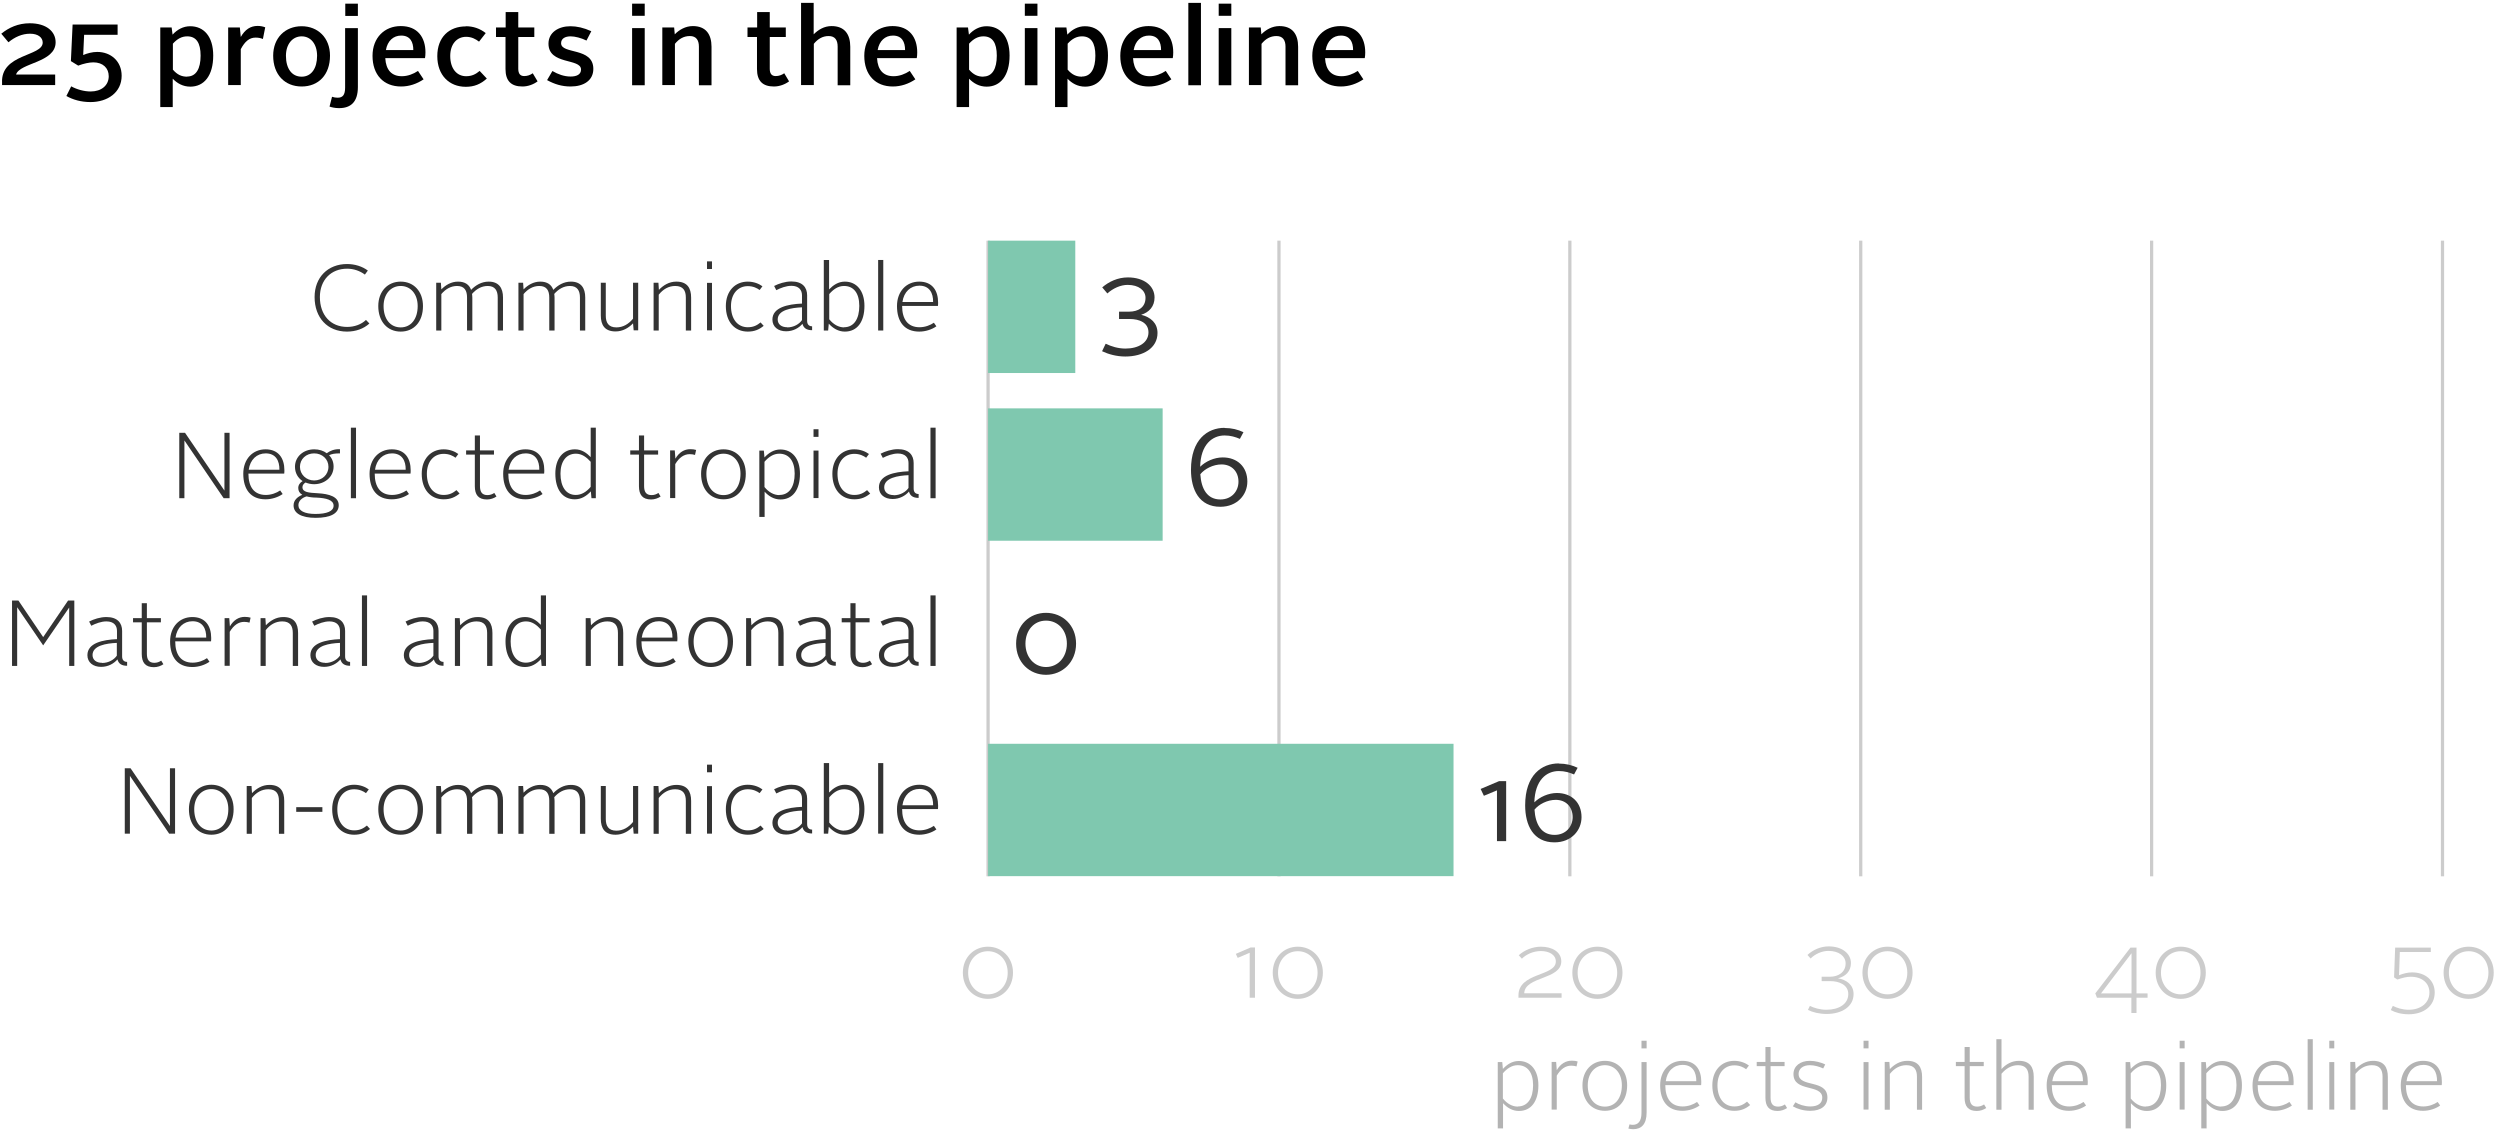 <?xml version="1.0" encoding="UTF-8"?><svg xmlns="http://www.w3.org/2000/svg" xmlns:xlink="http://www.w3.org/1999/xlink" width="331px" height="150px" viewBox="0 0 331 150" version="1.1"><title>ATMI24_RC_project_disease-MRK</title><defs><rect id="path-1" x="0" y="0" width="11.546" height="17.525"/><rect id="path-3" x="0" y="0" width="23.112" height="17.525"/><rect id="path-5" x="0" y="0" width="61.625" height="17.525"/></defs><g id="Page-1" stroke="none" stroke-width="1" fill="none" fill-rule="evenodd"><g id="ATMI24_RC_project_disease-MRK" transform="translate(0.17, 0.36)"><g id="Group" transform="translate(1.423, 31.503)"><line x1="129.229" y1="0" x2="129.229" y2="84.16" id="Path" stroke="#CCCCCC" stroke-width="0.43"/><g transform="translate(166.711, 0)" id="Path" stroke="#CCCCCC" stroke-width="0.43"><line x1="1.031" y1="0" x2="1.031" y2="84.16"/><line x1="39.544" y1="0" x2="39.544" y2="84.16"/><line x1="78.057" y1="0" x2="78.057" y2="84.16"/><line x1="116.57" y1="0" x2="116.57" y2="84.16"/><line x1="155.083" y1="0" x2="155.083" y2="84.16"/></g><g transform="translate(129.229, 0)"><g transform="translate(0, 0)"><polygon id="Path" fill="#7FC8AF" fill-rule="nonzero" points="0 0 11.546 0 11.546 17.525 0 17.525"/><g id="Clipped"><mask id="mask-2" fill="white"></mask><g id="Rectangle"/><polygon id="Path" mask="url(#mask-2)" points="0 0 11.546 0 11.546 17.525 0 17.525"/></g></g><g transform="translate(0, 22.205)"><polygon id="Path" fill="#7FC8AF" fill-rule="nonzero" points="2.92989008e-14 0 23.112 0 23.112 17.525 0 17.525 0 0"/><g id="Clipped" transform="translate(0, 0)"><mask id="mask-4" fill="white"></mask><g id="Rectangle"/><polygon id="Path" mask="url(#mask-4)" points="3.24885127e-30 0 23.112 0 23.112 17.525 -2.92989008e-14 17.525 -2.92989008e-14 0"/></g></g><g transform="translate(0, 66.614)"><polygon id="Path" fill="#7FC8AF" fill-rule="nonzero" points="0 0 61.625 0 61.625 17.525 0 17.525"/><g id="Clipped"><mask id="mask-6" fill="white"></mask><g id="Rectangle"/><polygon id="Path" mask="url(#mask-6)" points="0 0 61.625 0 61.625 17.525 0 17.525"/></g></g></g><g transform="translate(125.889, 84.593)"><line x1="3.34" y1="1.031" x2="195.926" y2="1.031" id="Path" stroke-opacity="0" stroke="#CCCCCC" stroke-width="0.6"/><g id="gtext" transform="translate(0, 8.886)" fill="#CCCCCC" fill-rule="nonzero"><path d="M3.319,0 C5.154,0 6.639,1.402 6.639,3.443 C6.639,5.484 5.154,6.907 3.319,6.907 C1.484,6.907 0,5.505 0,3.443 C0,1.381 1.505,0 3.319,0 Z M3.319,6.309 C4.824,6.309 5.938,5.092 5.938,3.443 C5.938,1.794 4.824,0.598 3.319,0.598 C1.814,0.598 0.701,1.794 0.701,3.443 C0.701,5.092 1.814,6.309 3.319,6.309 Z" id="Shape"/></g><g id="gtext-2" transform="translate(36.142, 8.886)" fill="#CCCCCC" fill-rule="nonzero"><g id="Group"><polygon id="Path" points="1.835 6.762 1.835 0.804 0.247 1.484 0 0.948 1.959 0.103 2.536 0.103 2.536 6.762"/><path d="M8.206,0 C10.041,0 11.525,1.402 11.525,3.443 C11.525,5.484 10.041,6.907 8.206,6.907 C6.371,6.907 4.886,5.505 4.886,3.443 C4.886,1.381 6.391,0 8.206,0 Z M8.206,6.309 C9.711,6.309 10.824,5.092 10.824,3.443 C10.824,1.794 9.711,0.598 8.206,0.598 C6.701,0.598 5.587,1.794 5.587,3.443 C5.587,5.092 6.701,6.309 8.206,6.309 Z" id="Shape"/></g></g><g id="gtext-3" transform="translate(73.562, 8.886)" fill="#CCCCCC" fill-rule="nonzero"><g id="Group"><path d="M0,6.762 L0,6.494 C-0.041,3.381 4.948,3.959 4.948,1.959 C4.948,1.051 4.041,0.577 2.969,0.577 C2,0.577 1.052,0.99 0.454,1.588 L0.041,1.134 C0.742,0.474 1.876,0 2.969,0 C4.474,0 5.67,0.701 5.67,1.938 C5.67,4.391 0.866,3.897 0.763,6.165 L5.711,6.165 L5.711,6.762 L0.041,6.762 L0,6.762 Z" id="Path"/><path d="M10.453,0 C12.288,0 13.773,1.402 13.773,3.443 C13.773,5.484 12.288,6.907 10.453,6.907 C8.618,6.907 7.134,5.505 7.134,3.443 C7.134,1.381 8.639,0 10.453,0 Z M10.453,6.309 C11.958,6.309 13.072,5.092 13.072,3.443 C13.072,1.794 11.958,0.598 10.453,0.598 C8.948,0.598 7.835,1.794 7.835,3.443 C7.835,5.092 8.948,6.309 10.453,6.309 Z" id="Shape"/></g></g><g id="gtext-4" transform="translate(111.828, 8.845)" fill="#CCCCCC" fill-rule="nonzero"><g id="Group"><path d="M0.309,7.876 C0.845,8.144 1.649,8.391 2.515,8.391 C4.165,8.391 5.402,7.628 5.402,6.309 C5.402,5.092 4.206,4.598 2.99,4.598 L1.876,4.598 L1.876,4.02 L2.969,4.02 C4.062,4.02 5.051,3.443 5.051,2.247 C5.051,1.32 4.185,0.598 2.783,0.598 C1.897,0.598 1.01,1.01 0.412,1.608 L0,1.134 C0.701,0.474 1.732,0 2.804,0 C4.577,0 5.752,0.948 5.752,2.206 C5.752,3.299 5.051,3.979 4.041,4.227 C5.134,4.412 6.103,5.072 6.103,6.309 C6.103,8 4.515,8.948 2.536,8.948 C1.567,8.948 0.66,8.721 0.062,8.412 L0.33,7.855 L0.309,7.876 Z" id="Path"/><path d="M10.597,0.041 C12.432,0.041 13.917,1.443 13.917,3.484 C13.917,5.525 12.432,6.948 10.597,6.948 C8.762,6.948 7.278,5.546 7.278,3.484 C7.278,1.423 8.783,0.041 10.597,0.041 Z M10.597,6.35 C12.102,6.35 13.216,5.134 13.216,3.484 C13.216,1.835 12.102,0.639 10.597,0.639 C9.092,0.639 7.979,1.835 7.979,3.484 C7.979,5.134 9.092,6.35 10.597,6.35 Z" id="Shape"/></g></g><g id="gtext-5" transform="translate(149.929, 8.886)" fill="#CCCCCC" fill-rule="nonzero"><g id="Group"><path d="M0.021,6.165 L4.66,0.124 L5.464,0.124 L5.464,6.185 L6.927,6.185 L6.927,6.762 L5.464,6.762 L5.464,8.783 L4.783,8.783 L4.783,6.762 L0.227,6.762 L0,6.165 L0.021,6.165 Z M4.804,6.185 L4.804,0.866 L0.763,6.185 L4.804,6.185 Z" id="Shape"/><path d="M11.319,0 C13.154,0 14.638,1.402 14.638,3.443 C14.638,5.484 13.154,6.907 11.319,6.907 C9.484,6.907 8,5.505 8,3.443 C8,1.381 9.505,0 11.319,0 Z M11.319,6.309 C12.824,6.309 13.937,5.092 13.937,3.443 C13.937,1.794 12.824,0.598 11.319,0.598 C9.814,0.598 8.7,1.794 8.7,3.443 C8.7,5.092 9.814,6.309 11.319,6.309 Z" id="Shape"/></g></g><g id="gtext-6" transform="translate(189.06, 8.886)" fill="#CCCCCC" fill-rule="nonzero"><g id="Group"><path d="M0.268,7.835 C0.804,8.103 1.526,8.35 2.371,8.35 C3.959,8.35 5.113,7.463 5.113,6.061 C5.113,4.824 4.144,3.979 2.639,3.979 C2.124,3.979 1.526,4.123 0.866,4.35 L0.433,4.062 L0.577,0.124 L5.299,0.124 L5.299,0.701 L1.196,0.701 L1.093,3.773 C1.629,3.567 2.247,3.402 2.804,3.402 C4.577,3.402 5.814,4.453 5.814,6.061 C5.814,7.876 4.33,8.948 2.371,8.948 C1.402,8.948 0.598,8.721 0,8.391 L0.268,7.835 L0.268,7.835 Z" id="Path"/><path d="M10.309,0 C12.144,0 13.628,1.402 13.628,3.443 C13.628,5.484 12.144,6.907 10.309,6.907 C8.474,6.907 6.989,5.505 6.989,3.443 C6.989,1.381 8.494,0 10.309,0 Z M10.309,6.309 C11.814,6.309 12.927,5.092 12.927,3.443 C12.927,1.794 11.814,0.598 10.309,0.598 C8.804,0.598 7.69,1.794 7.69,3.443 C7.69,5.092 8.804,6.309 10.309,6.309 Z" id="Shape"/></g></g></g><line x1="129.229" y1="0" x2="129.229" y2="84.16" id="Path" stroke-opacity="0" stroke="#333333" stroke-width="0.5"/><g transform="translate(0, 2.557)" fill="#333333" fill-rule="nonzero"><g id="Group" transform="translate(40.059, 0)"><path d="M4.288,0.536 C5.319,0.536 6.309,0.845 7.051,1.402 L6.659,1.938 C6,1.443 5.175,1.155 4.309,1.155 C2.165,1.155 0.701,2.66 0.701,4.907 C0.701,7.299 2.124,8.865 4.309,8.865 C5.278,8.865 6.185,8.536 6.804,7.938 L7.257,8.412 C6.494,9.113 5.443,9.484 4.288,9.484 C1.711,9.484 0,7.649 0,4.907 C0,2.309 1.752,0.536 4.309,0.536 L4.288,0.536 Z" id="Path"/><path d="M11.401,2.866 C13.113,2.866 14.35,4.144 14.35,6.103 C14.35,8.185 13.154,9.484 11.401,9.484 C9.649,9.484 8.432,8.164 8.432,6.103 C8.432,4.144 9.69,2.866 11.401,2.866 L11.401,2.866 Z M11.401,8.927 C12.762,8.927 13.649,7.814 13.649,6.103 C13.649,4.495 12.7,3.443 11.401,3.443 C10.102,3.443 9.133,4.495 9.133,6.103 C9.133,7.814 10.02,8.927 11.401,8.927 Z" id="Shape"/><path d="M16.102,3.01 L16.721,3.01 L16.782,3.897 C17.339,3.319 18.102,2.866 18.989,2.866 C19.937,2.866 20.473,3.278 20.72,3.959 C21.318,3.34 22.102,2.866 23.05,2.866 C24.39,2.866 24.947,3.711 24.947,4.969 L24.947,9.34 L24.246,9.34 L24.246,4.969 C24.246,4.062 23.895,3.443 22.926,3.443 C22.102,3.443 21.401,3.855 20.844,4.495 C20.865,4.66 20.885,4.824 20.885,5.01 L20.885,9.34 L20.184,9.34 L20.184,4.969 C20.184,4.062 19.854,3.443 18.865,3.443 C18.04,3.443 17.339,3.855 16.782,4.515 L16.782,9.34 L16.102,9.34 L16.102,3.031 L16.102,3.01 Z" id="Path"/><path d="M26.988,3.01 L27.607,3.01 L27.668,3.897 C28.225,3.319 28.988,2.866 29.874,2.866 C30.823,2.866 31.359,3.278 31.606,3.959 C32.204,3.34 32.988,2.866 33.936,2.866 C35.276,2.866 35.833,3.711 35.833,4.969 L35.833,9.34 L35.132,9.34 L35.132,4.969 C35.132,4.062 34.781,3.443 33.812,3.443 C32.988,3.443 32.287,3.855 31.73,4.495 C31.751,4.66 31.771,4.824 31.771,5.01 L31.771,9.34 L31.07,9.34 L31.07,4.969 C31.07,4.062 30.74,3.443 29.751,3.443 C28.926,3.443 28.225,3.855 27.668,4.515 L27.668,9.34 L26.988,9.34 L26.988,3.031 L26.988,3.01 Z" id="Path"/><path d="M37.874,3.01 L38.554,3.01 L38.554,7.381 C38.554,8.288 38.905,8.927 39.956,8.927 C40.843,8.927 41.564,8.494 42.162,7.773 L42.162,3.01 L42.843,3.01 L42.843,9.319 L42.245,9.319 L42.162,8.391 C41.585,8.989 40.802,9.463 39.853,9.463 C38.41,9.463 37.895,8.618 37.895,7.34 L37.895,2.99 L37.874,3.01 Z" id="Path"/><path d="M44.904,3.01 L45.523,3.01 L45.585,3.959 C46.162,3.361 46.925,2.866 47.894,2.866 C49.337,2.866 49.853,3.711 49.853,4.989 L49.853,9.34 L49.152,9.34 L49.152,4.969 C49.152,4.062 48.801,3.443 47.75,3.443 C46.863,3.443 46.141,3.876 45.564,4.598 L45.564,9.34 L44.884,9.34 L44.884,3.031 L44.904,3.01 Z" id="Path"/><path d="M51.956,0.186 L52.616,0.186 L52.616,1.196 L51.956,1.196 L51.956,0.186 Z M51.956,3.031 L52.616,3.031 L52.616,9.319 L51.956,9.319 L51.956,3.031 L51.956,3.031 Z" id="Shape"/><path d="M57.337,2.866 C58.182,2.866 58.842,3.154 59.295,3.484 L58.924,3.979 C58.594,3.732 58.079,3.464 57.357,3.464 C56.058,3.464 55.131,4.474 55.131,6.103 C55.131,7.835 56.017,8.907 57.357,8.907 C58.12,8.907 58.594,8.639 59.048,8.268 L59.46,8.721 C58.883,9.195 58.264,9.484 57.357,9.484 C55.625,9.484 54.45,8.206 54.45,6.103 C54.45,4.123 55.667,2.866 57.357,2.866 L57.337,2.866 Z" id="Path"/><path d="M64.532,5.814 L64.532,4.68 C64.532,3.979 64.12,3.422 63.13,3.422 C62.429,3.422 61.687,3.711 61.13,4 L60.842,3.443 C61.439,3.134 62.305,2.845 63.13,2.845 C64.594,2.845 65.212,3.629 65.212,4.68 L65.212,8.061 C65.212,8.536 65.46,8.783 65.872,8.783 L65.872,9.298 C65.13,9.298 64.738,9.01 64.594,8.453 C64.12,9.01 63.357,9.443 62.429,9.443 C61.357,9.443 60.615,8.845 60.615,7.896 C60.615,6.268 62.676,5.855 64.511,5.773 L64.532,5.814 Z M62.573,8.927 C63.46,8.927 64.182,8.474 64.532,7.958 L64.532,6.268 C63.13,6.33 61.316,6.618 61.316,7.876 C61.316,8.515 61.811,8.907 62.573,8.907 L62.573,8.927 Z" id="Shape"/><path d="M67.439,0 L68.119,0 L68.119,3.897 C68.656,3.34 69.336,2.866 70.202,2.866 C71.769,2.866 72.8,4.082 72.8,6.082 C72.8,8.185 71.851,9.484 70.202,9.484 C69.356,9.484 68.635,9.051 68.078,8.432 L67.996,9.34 L67.418,9.34 L67.418,0 L67.439,0 Z M70.099,8.907 C71.418,8.907 72.119,7.793 72.119,6.082 C72.119,4.371 71.356,3.443 70.099,3.443 C69.295,3.443 68.676,3.897 68.14,4.515 L68.14,7.855 C68.676,8.515 69.356,8.927 70.119,8.927 L70.099,8.907 Z" id="Shape"/><polygon id="Path" points="74.614 7.32472519e-15 75.294 7.32472519e-15 75.294 9.34 74.614 9.34 74.614 0"/><path d="M80.057,2.866 C81.789,2.866 82.552,4.062 82.552,5.629 C82.552,5.773 82.552,5.958 82.531,6.082 L77.789,6.082 C77.789,7.855 78.552,8.907 80.098,8.907 C80.82,8.907 81.521,8.639 81.995,8.309 L82.325,8.783 C81.747,9.195 80.902,9.484 80.057,9.484 C78.119,9.484 77.109,8.206 77.109,6.103 C77.109,4.144 78.366,2.866 80.057,2.866 L80.057,2.866 Z M77.83,5.567 L81.892,5.567 C81.912,4.391 81.418,3.402 80.077,3.402 C78.902,3.402 78.016,4.227 77.83,5.567 Z" id="Shape"/></g><g id="Group" transform="translate(22.143, 22.205)"><polygon id="Path" points="0 0.68 0.763 0.68 5.979 8.329 5.979 0.68 6.659 0.68 6.659 9.34 5.876 9.34 0.68 1.691 0.68 9.34 7.32472519e-15 9.34 7.32472519e-15 0.68"/><path d="M11.422,2.866 C13.154,2.866 13.917,4.062 13.917,5.629 C13.917,5.773 13.917,5.958 13.896,6.082 L9.154,6.082 C9.154,7.855 9.917,8.907 11.463,8.907 C12.185,8.907 12.886,8.639 13.36,8.309 L13.69,8.783 C13.113,9.195 12.267,9.484 11.422,9.484 C9.484,9.484 8.474,8.206 8.474,6.103 C8.474,4.144 9.731,2.866 11.422,2.866 Z M9.195,5.567 L13.257,5.567 C13.278,4.391 12.783,3.402 11.443,3.402 C10.267,3.402 9.381,4.227 9.195,5.567 Z" id="Shape"/><path d="M16.288,8.886 C15.937,8.68 15.752,8.391 15.752,7.979 C15.752,7.587 15.999,7.257 16.329,7.072 C15.71,6.659 15.319,6 15.319,5.175 C15.319,3.835 16.432,2.866 17.875,2.866 C18.514,2.866 19.092,3.051 19.525,3.381 C19.978,3.051 20.514,2.825 21.277,2.845 L21.277,3.402 C20.617,3.402 20.205,3.464 19.834,3.649 C20.226,4.041 20.432,4.556 20.432,5.154 C20.432,6.536 19.236,7.484 17.855,7.484 C17.442,7.484 17.071,7.402 16.721,7.257 C16.473,7.402 16.308,7.628 16.308,7.876 C16.308,8.556 17.154,8.618 18.329,8.68 C19.834,8.762 21.112,9.133 21.112,10.267 C21.112,11.339 20.061,11.937 18.061,11.937 C16.185,11.937 15.133,11.339 15.133,10.288 C15.133,9.628 15.607,9.175 16.288,8.886 L16.288,8.886 Z M16.865,9.092 C16.246,9.278 15.772,9.69 15.772,10.267 C15.772,10.989 16.576,11.422 18.019,11.422 C19.566,11.422 20.432,11.051 20.432,10.329 C20.432,9.566 19.463,9.319 18.164,9.257 C17.648,9.257 17.215,9.195 16.844,9.092 L16.865,9.092 Z M19.751,5.175 C19.751,4.165 18.927,3.402 17.855,3.402 C16.782,3.402 15.978,4.165 15.978,5.175 C15.978,6.185 16.803,6.989 17.855,6.989 C18.906,6.989 19.751,6.226 19.751,5.175 Z" id="Shape"/><polygon id="Path" points="22.72 0 23.401 0 23.401 9.34 22.72 9.34"/><path d="M28.143,2.866 C29.874,2.866 30.637,4.062 30.637,5.629 C30.637,5.773 30.637,5.958 30.617,6.082 L25.875,6.082 C25.875,7.855 26.638,8.907 28.184,8.907 C28.905,8.907 29.606,8.639 30.081,8.309 L30.41,8.783 C29.833,9.195 28.988,9.484 28.143,9.484 C26.205,9.484 25.194,8.206 25.194,6.103 C25.194,4.144 26.452,2.866 28.143,2.866 Z M25.916,5.567 L29.978,5.567 C29.998,4.391 29.503,3.402 28.163,3.402 C26.988,3.402 26.101,4.227 25.916,5.567 L25.916,5.567 Z" id="Shape"/><path d="M34.988,2.866 C35.833,2.866 36.493,3.154 36.946,3.484 L36.575,3.979 C36.245,3.732 35.73,3.464 35.008,3.464 C33.709,3.464 32.781,4.474 32.781,6.103 C32.781,7.835 33.668,8.907 35.008,8.907 C35.771,8.907 36.245,8.639 36.699,8.268 L37.111,8.721 C36.534,9.195 35.915,9.484 35.008,9.484 C33.276,9.484 32.101,8.206 32.101,6.103 C32.101,4.123 33.318,2.866 35.008,2.866 L34.988,2.866 Z" id="Path"/><path d="M39.132,3.567 L37.977,3.567 L37.977,3.01 L39.132,3.01 L39.132,1.031 L39.812,1.031 L39.812,3.01 L41.667,3.01 L41.667,3.567 L39.812,3.567 L39.812,7.731 C39.812,8.494 40.08,8.927 40.802,8.927 C41.131,8.927 41.441,8.824 41.709,8.639 L41.997,9.113 C41.667,9.34 41.214,9.505 40.74,9.505 C39.606,9.505 39.132,8.886 39.132,7.752 L39.132,3.587 L39.132,3.567 Z" id="Path"/><path d="M45.832,2.866 C47.564,2.866 48.327,4.062 48.327,5.629 C48.327,5.773 48.327,5.958 48.306,6.082 L43.564,6.082 C43.564,7.855 44.327,8.907 45.873,8.907 C46.595,8.907 47.296,8.639 47.77,8.309 L48.1,8.783 C47.523,9.195 46.677,9.484 45.832,9.484 C43.894,9.484 42.884,8.206 42.884,6.103 C42.884,4.144 44.142,2.866 45.832,2.866 Z M43.606,5.567 L47.667,5.567 C47.688,4.391 47.193,3.402 45.853,3.402 C44.678,3.402 43.791,4.227 43.606,5.567 L43.606,5.567 Z" id="Shape"/><path d="M49.791,6.082 C49.791,4.082 50.822,2.866 52.388,2.866 C53.275,2.866 53.935,3.34 54.471,3.897 L54.471,0 L55.151,0 L55.151,9.34 L54.574,9.34 L54.491,8.432 C53.914,9.051 53.234,9.484 52.368,9.484 C50.739,9.484 49.791,8.185 49.791,6.082 L49.791,6.082 Z M54.471,7.855 L54.471,4.515 C53.914,3.897 53.296,3.443 52.512,3.443 C51.255,3.443 50.471,4.453 50.471,6.082 C50.471,7.793 51.193,8.907 52.492,8.907 C53.254,8.907 53.914,8.494 54.471,7.835 L54.471,7.855 Z" id="Shape"/><path d="M60.862,3.567 L59.708,3.567 L59.708,3.01 L60.862,3.01 L60.862,1.031 L61.543,1.031 L61.543,3.01 L63.398,3.01 L63.398,3.567 L61.543,3.567 L61.543,7.731 C61.543,8.494 61.811,8.927 62.532,8.927 C62.862,8.927 63.171,8.824 63.439,8.639 L63.728,9.113 C63.398,9.34 62.945,9.505 62.47,9.505 C61.336,9.505 60.862,8.886 60.862,7.752 L60.862,3.587 L60.862,3.567 Z" id="Path"/><path d="M65.006,3.01 L65.604,3.01 L65.687,4.103 C66.181,3.258 66.862,2.845 67.666,2.845 C67.955,2.845 68.243,2.886 68.429,2.948 L68.284,3.608 C68.078,3.546 67.831,3.505 67.583,3.505 C66.821,3.505 66.181,3.959 65.666,4.824 L65.666,9.319 L64.986,9.319 L64.986,3.01 L65.006,3.01 Z" id="Path"/><path d="M72.057,2.866 C73.769,2.866 75.006,4.144 75.006,6.103 C75.006,8.185 73.81,9.484 72.057,9.484 C70.305,9.484 69.088,8.164 69.088,6.103 C69.088,4.144 70.346,2.866 72.057,2.866 Z M72.057,8.927 C73.418,8.927 74.305,7.814 74.305,6.103 C74.305,4.495 73.356,3.443 72.057,3.443 C70.758,3.443 69.789,4.495 69.789,6.103 C69.789,7.814 70.676,8.927 72.057,8.927 Z" id="Shape"/><path d="M77.48,11.814 L76.799,11.814 L76.799,3.031 L77.397,3.031 L77.48,3.938 C78.016,3.361 78.696,2.886 79.583,2.886 C81.15,2.886 82.18,4.103 82.18,6.103 C82.18,8.206 81.232,9.505 79.603,9.505 C78.758,9.505 78.057,9.092 77.5,8.474 L77.5,11.834 L77.48,11.814 Z M79.459,8.907 C80.778,8.907 81.479,7.793 81.479,6.082 C81.479,4.371 80.696,3.443 79.438,3.443 C78.655,3.443 78.016,3.897 77.48,4.515 L77.48,7.855 C78.016,8.515 78.696,8.927 79.459,8.927 L79.459,8.907 Z" id="Shape"/><path d="M83.974,0.206 L84.634,0.206 L84.634,1.216 L83.974,1.216 L83.974,0.206 Z M83.974,3.031 L84.634,3.031 L84.634,9.319 L83.974,9.319 L83.974,3.031 Z" id="Shape"/><path d="M89.355,2.866 C90.201,2.866 90.86,3.154 91.314,3.484 L90.943,3.979 C90.613,3.732 90.097,3.464 89.376,3.464 C88.077,3.464 87.149,4.474 87.149,6.103 C87.149,7.835 88.036,8.907 89.376,8.907 C90.139,8.907 90.613,8.639 91.066,8.268 L91.479,8.721 C90.902,9.195 90.283,9.484 89.376,9.484 C87.644,9.484 86.469,8.206 86.469,6.103 C86.469,4.123 87.685,2.866 89.376,2.866 L89.355,2.866 Z" id="Path"/><path d="M96.551,5.814 L96.551,4.68 C96.551,3.979 96.138,3.422 95.149,3.422 C94.448,3.422 93.705,3.711 93.149,4 L92.86,3.443 C93.458,3.134 94.324,2.845 95.149,2.845 C96.613,2.845 97.231,3.629 97.231,4.68 L97.231,8.061 C97.231,8.536 97.478,8.783 97.891,8.783 L97.891,9.298 C97.149,9.298 96.757,9.01 96.613,8.453 C96.138,9.01 95.375,9.443 94.448,9.443 C93.376,9.443 92.633,8.845 92.633,7.896 C92.633,6.268 94.695,5.855 96.53,5.773 L96.551,5.814 Z M94.592,8.948 C95.479,8.948 96.2,8.494 96.551,7.979 L96.551,6.288 C95.149,6.35 93.334,6.639 93.334,7.896 C93.334,8.536 93.829,8.927 94.592,8.927 L94.592,8.948 Z" id="Shape"/><polygon id="Path" points="99.458 0 100.138 0 100.138 9.34 99.458 9.34"/></g><g id="Group" transform="translate(0, 44.41)"><polygon id="Path" points="0.021 0.68 0.845 0.68 4.123 5.525 7.422 0.68 8.247 0.68 8.247 9.34 7.567 9.34 7.567 1.608 4.123 6.618 0.68 1.567 0.68 9.34 3.6623626e-15 9.34 3.6623626e-15 0.68"/><path d="M13.896,5.835 L13.896,4.701 C13.896,4 13.484,3.443 12.494,3.443 C11.793,3.443 11.051,3.732 10.494,4.02 L10.206,3.464 C10.803,3.154 11.669,2.866 12.494,2.866 C13.958,2.866 14.576,3.649 14.576,4.701 L14.576,8.082 C14.576,8.556 14.824,8.804 15.236,8.804 L15.236,9.319 C14.494,9.319 14.102,9.03 13.958,8.474 C13.484,9.03 12.721,9.463 11.793,9.463 C10.721,9.463 9.979,8.865 9.979,7.917 C9.979,6.288 12.04,5.876 13.875,5.793 L13.896,5.835 Z M11.917,8.948 C12.803,8.948 13.525,8.494 13.875,7.979 L13.875,6.288 C12.473,6.35 10.659,6.639 10.659,7.896 C10.659,8.536 11.154,8.927 11.917,8.927 L11.917,8.948 Z" id="Shape"/><path d="M17.174,3.567 L16.02,3.567 L16.02,3.01 L17.174,3.01 L17.174,1.031 L17.855,1.031 L17.855,3.01 L19.71,3.01 L19.71,3.567 L17.855,3.567 L17.855,7.731 C17.855,8.494 18.123,8.927 18.844,8.927 C19.174,8.927 19.483,8.824 19.751,8.639 L20.04,9.113 C19.71,9.34 19.257,9.505 18.782,9.505 C17.648,9.505 17.174,8.886 17.174,7.752 L17.174,3.587 L17.174,3.567 Z" id="Path"/><path d="M23.875,2.866 C25.607,2.866 26.369,4.062 26.369,5.629 C26.369,5.773 26.369,5.958 26.349,6.082 L21.607,6.082 C21.607,7.855 22.37,8.907 23.916,8.907 C24.638,8.907 25.339,8.639 25.813,8.309 L26.143,8.783 C25.565,9.195 24.72,9.484 23.875,9.484 C21.937,9.484 20.927,8.206 20.927,6.103 C20.927,4.144 22.184,2.866 23.875,2.866 Z M21.648,5.587 L25.71,5.587 C25.73,4.412 25.236,3.422 23.895,3.422 C22.72,3.422 21.834,4.247 21.648,5.587 Z" id="Shape"/><path d="M28.163,3.01 L28.761,3.01 L28.844,4.103 C29.338,3.258 30.019,2.845 30.823,2.845 C31.111,2.845 31.4,2.886 31.586,2.948 L31.441,3.608 C31.235,3.546 30.988,3.505 30.74,3.505 C29.978,3.505 29.338,3.959 28.823,4.824 L28.823,9.319 L28.143,9.319 L28.143,3.01 L28.163,3.01 Z" id="Path"/><path d="M32.926,3.01 L33.544,3.01 L33.606,3.959 C34.183,3.361 34.946,2.866 35.915,2.866 C37.358,2.866 37.874,3.711 37.874,4.989 L37.874,9.34 L37.173,9.34 L37.173,4.969 C37.173,4.062 36.822,3.443 35.771,3.443 C34.884,3.443 34.163,3.876 33.586,4.598 L33.586,9.34 L32.905,9.34 L32.905,3.031 L32.926,3.01 Z" id="Path"/><path d="M43.42,5.835 L43.42,4.701 C43.42,4 43.008,3.443 42.018,3.443 C41.317,3.443 40.575,3.732 40.018,4.02 L39.729,3.464 C40.327,3.154 41.193,2.866 42.018,2.866 C43.482,2.866 44.1,3.649 44.1,4.701 L44.1,8.082 C44.1,8.556 44.348,8.804 44.76,8.804 L44.76,9.319 C44.018,9.319 43.626,9.03 43.482,8.474 C43.008,9.03 42.245,9.463 41.317,9.463 C40.245,9.463 39.503,8.865 39.503,7.917 C39.503,6.288 41.564,5.876 43.399,5.793 L43.42,5.835 Z M41.461,8.948 C42.348,8.948 43.069,8.494 43.42,7.979 L43.42,6.288 C42.018,6.35 40.204,6.639 40.204,7.896 C40.204,8.536 40.698,8.927 41.461,8.927 L41.461,8.948 Z" id="Shape"/><polygon id="Path" points="46.327 1.46494504e-14 47.007 1.46494504e-14 47.007 9.34 46.327 9.34"/><path d="M55.79,5.835 L55.79,4.701 C55.79,4 55.378,3.443 54.388,3.443 C53.687,3.443 52.945,3.732 52.388,4.02 L52.1,3.464 C52.698,3.154 53.564,2.866 54.388,2.866 C55.852,2.866 56.471,3.649 56.471,4.701 L56.471,8.082 C56.471,8.556 56.718,8.804 57.13,8.804 L57.13,9.319 C56.388,9.319 55.997,9.03 55.852,8.474 C55.378,9.03 54.615,9.463 53.687,9.463 C52.615,9.463 51.873,8.865 51.873,7.917 C51.873,6.288 53.935,5.876 55.77,5.793 L55.79,5.835 Z M53.832,8.948 C54.718,8.948 55.44,8.494 55.79,7.979 L55.79,6.288 C54.388,6.35 52.574,6.639 52.574,7.896 C52.574,8.536 53.069,8.927 53.832,8.927 L53.832,8.948 Z" id="Shape"/><path d="M58.656,3.01 L59.275,3.01 L59.336,3.959 C59.914,3.361 60.677,2.866 61.646,2.866 C63.089,2.866 63.604,3.711 63.604,4.989 L63.604,9.34 L62.903,9.34 L62.903,4.969 C62.903,4.062 62.553,3.443 61.501,3.443 C60.615,3.443 59.893,3.876 59.316,4.598 L59.316,9.34 L58.636,9.34 L58.636,3.031 L58.656,3.01 Z" id="Path"/><path d="M65.336,6.082 C65.336,4.082 66.367,2.866 67.934,2.866 C68.82,2.866 69.48,3.34 70.016,3.897 L70.016,0 L70.697,0 L70.697,9.34 L70.119,9.34 L70.037,8.432 C69.46,9.051 68.779,9.484 67.913,9.484 C66.285,9.484 65.336,8.185 65.336,6.082 L65.336,6.082 Z M70.016,7.855 L70.016,4.515 C69.46,3.897 68.841,3.443 68.058,3.443 C66.8,3.443 66.016,4.453 66.016,6.082 C66.016,7.793 66.738,8.907 68.037,8.907 C68.8,8.907 69.46,8.494 70.016,7.835 L70.016,7.855 Z" id="Shape"/><path d="M75.975,3.01 L76.593,3.01 L76.655,3.959 C77.232,3.361 77.995,2.866 78.964,2.866 C80.407,2.866 80.923,3.711 80.923,4.989 L80.923,9.34 L80.222,9.34 L80.222,4.969 C80.222,4.062 79.871,3.443 78.82,3.443 C77.933,3.443 77.212,3.876 76.634,4.598 L76.634,9.34 L75.954,9.34 L75.954,3.031 L75.975,3.01 Z" id="Path"/><path d="M85.603,2.866 C87.335,2.866 88.098,4.062 88.098,5.629 C88.098,5.773 88.098,5.958 88.077,6.082 L83.335,6.082 C83.335,7.855 84.098,8.907 85.644,8.907 C86.366,8.907 87.067,8.639 87.541,8.309 L87.871,8.783 C87.294,9.195 86.448,9.484 85.603,9.484 C83.665,9.484 82.655,8.206 82.655,6.103 C82.655,4.144 83.912,2.866 85.603,2.866 Z M83.376,5.587 L87.438,5.587 C87.458,4.412 86.964,3.422 85.624,3.422 C84.448,3.422 83.562,4.247 83.376,5.587 L83.376,5.587 Z" id="Shape"/><path d="M92.51,2.866 C94.221,2.866 95.458,4.144 95.458,6.103 C95.458,8.185 94.262,9.484 92.51,9.484 C90.757,9.484 89.541,8.164 89.541,6.103 C89.541,4.144 90.798,2.866 92.51,2.866 Z M92.51,8.927 C93.87,8.927 94.757,7.814 94.757,6.103 C94.757,4.495 93.809,3.443 92.51,3.443 C91.211,3.443 90.242,4.495 90.242,6.103 C90.242,7.814 91.128,8.927 92.51,8.927 Z" id="Shape"/><path d="M97.21,3.01 L97.829,3.01 L97.891,3.959 C98.468,3.361 99.231,2.866 100.2,2.866 C101.643,2.866 102.159,3.711 102.159,4.989 L102.159,9.34 L101.458,9.34 L101.458,4.969 C101.458,4.062 101.107,3.443 100.056,3.443 C99.169,3.443 98.447,3.876 97.87,4.598 L97.87,9.34 L97.19,9.34 L97.19,3.031 L97.21,3.01 Z" id="Path"/><path d="M107.725,5.835 L107.725,4.701 C107.725,4 107.313,3.443 106.323,3.443 C105.622,3.443 104.88,3.732 104.323,4.02 L104.035,3.464 C104.633,3.154 105.499,2.866 106.323,2.866 C107.787,2.866 108.406,3.649 108.406,4.701 L108.406,8.082 C108.406,8.556 108.653,8.804 109.065,8.804 L109.065,9.319 C108.323,9.319 107.931,9.03 107.787,8.474 C107.313,9.03 106.55,9.463 105.622,9.463 C104.55,9.463 103.808,8.865 103.808,7.917 C103.808,6.288 105.87,5.876 107.705,5.793 L107.725,5.835 Z M105.746,8.948 C106.633,8.948 107.354,8.494 107.705,7.979 L107.705,6.288 C106.303,6.35 104.488,6.639 104.488,7.896 C104.488,8.536 104.983,8.927 105.746,8.927 L105.746,8.948 Z" id="Shape"/><path d="M111.003,3.567 L109.849,3.567 L109.849,3.01 L111.003,3.01 L111.003,1.031 L111.684,1.031 L111.684,3.01 L113.539,3.01 L113.539,3.567 L111.684,3.567 L111.684,7.731 C111.684,8.494 111.952,8.927 112.673,8.927 C113.003,8.927 113.313,8.824 113.581,8.639 L113.869,9.113 C113.539,9.34 113.086,9.505 112.612,9.505 C111.478,9.505 111.003,8.886 111.003,7.752 L111.003,3.587 L111.003,3.567 Z" id="Path"/><path d="M118.694,5.835 L118.694,4.701 C118.694,4 118.281,3.443 117.292,3.443 C116.591,3.443 115.848,3.732 115.292,4.02 L115.003,3.464 C115.601,3.154 116.467,2.866 117.292,2.866 C118.755,2.866 119.374,3.649 119.374,4.701 L119.374,8.082 C119.374,8.556 119.621,8.804 120.034,8.804 L120.034,9.319 C119.292,9.319 118.9,9.03 118.755,8.474 C118.281,9.03 117.518,9.463 116.591,9.463 C115.519,9.463 114.776,8.865 114.776,7.917 C114.776,6.288 116.838,5.876 118.673,5.793 L118.694,5.835 Z M116.714,8.948 C117.601,8.948 118.323,8.494 118.673,7.979 L118.673,6.288 C117.271,6.35 115.457,6.639 115.457,7.896 C115.457,8.536 115.952,8.927 116.714,8.927 L116.714,8.948 Z" id="Shape"/><polygon id="Path" points="121.601 1.46494504e-14 122.281 1.46494504e-14 122.281 9.34 121.601 9.34"/></g><g id="Group" transform="translate(14.927, 66.614)"><polygon id="Path" points="0 0.68 0.763 0.68 5.979 8.329 5.979 0.68 6.659 0.68 6.659 9.34 5.876 9.34 0.68 1.691 0.68 9.34 7.32472519e-15 9.34 7.32472519e-15 0.68"/><path d="M11.463,2.866 C13.174,2.866 14.411,4.144 14.411,6.103 C14.411,8.185 13.216,9.484 11.463,9.484 C9.711,9.484 8.494,8.164 8.494,6.103 C8.494,4.144 9.752,2.866 11.463,2.866 L11.463,2.866 Z M11.463,8.927 C12.824,8.927 13.71,7.814 13.71,6.103 C13.71,4.495 12.762,3.443 11.463,3.443 C10.164,3.443 9.195,4.495 9.195,6.103 C9.195,7.814 10.082,8.927 11.463,8.927 Z" id="Shape"/><path d="M16.164,3.031 L16.782,3.031 L16.844,3.979 C17.422,3.381 18.184,2.886 19.153,2.886 C20.597,2.886 21.112,3.732 21.112,5.01 L21.112,9.36 L20.411,9.36 L20.411,4.989 C20.411,4.082 20.061,3.464 19.009,3.464 C18.123,3.464 17.401,3.897 16.824,4.618 L16.824,9.36 L16.143,9.36 L16.143,3.051 L16.164,3.031 Z" id="Path"/><polygon id="Path" points="22.7 5.835 26.163 5.835 26.163 6.453 22.7 6.453"/><path d="M30.349,2.866 C31.194,2.866 31.854,3.154 32.307,3.484 L31.936,3.979 C31.606,3.732 31.091,3.464 30.369,3.464 C29.07,3.464 28.143,4.474 28.143,6.103 C28.143,7.835 29.029,8.907 30.369,8.907 C31.132,8.907 31.606,8.639 32.06,8.268 L32.472,8.721 C31.895,9.195 31.276,9.484 30.369,9.484 C28.637,9.484 27.462,8.206 27.462,6.103 C27.462,4.123 28.679,2.866 30.369,2.866 L30.349,2.866 Z" id="Path"/><path d="M36.534,2.866 C38.245,2.866 39.482,4.144 39.482,6.103 C39.482,8.185 38.286,9.484 36.534,9.484 C34.781,9.484 33.565,8.164 33.565,6.103 C33.565,4.144 34.823,2.866 36.534,2.866 L36.534,2.866 Z M36.534,8.927 C37.895,8.927 38.781,7.814 38.781,6.103 C38.781,4.495 37.833,3.443 36.534,3.443 C35.235,3.443 34.266,4.495 34.266,6.103 C34.266,7.814 35.152,8.927 36.534,8.927 Z" id="Shape"/><path d="M41.235,3.031 L41.853,3.031 L41.915,3.917 C42.472,3.34 43.234,2.886 44.121,2.886 C45.069,2.886 45.605,3.299 45.853,3.979 C46.451,3.361 47.234,2.886 48.183,2.886 C49.523,2.886 50.079,3.732 50.079,4.989 L50.079,9.36 L49.378,9.36 L49.378,4.989 C49.378,4.082 49.028,3.464 48.059,3.464 C47.234,3.464 46.533,3.876 45.977,4.515 C45.997,4.68 46.018,4.845 46.018,5.031 L46.018,9.36 L45.317,9.36 L45.317,4.989 C45.317,4.082 44.987,3.464 43.997,3.464 C43.173,3.464 42.472,3.876 41.915,4.536 L41.915,9.36 L41.235,9.36 L41.235,3.051 L41.235,3.031 Z" id="Path"/><path d="M52.12,3.031 L52.739,3.031 L52.801,3.917 C53.357,3.34 54.12,2.886 55.007,2.886 C55.955,2.886 56.491,3.299 56.739,3.979 C57.337,3.361 58.12,2.886 59.068,2.886 C60.409,2.886 60.965,3.732 60.965,4.989 L60.965,9.36 L60.264,9.36 L60.264,4.989 C60.264,4.082 59.914,3.464 58.945,3.464 C58.12,3.464 57.419,3.876 56.862,4.515 C56.883,4.68 56.904,4.845 56.904,5.031 L56.904,9.36 L56.203,9.36 L56.203,4.989 C56.203,4.082 55.873,3.464 54.883,3.464 C54.058,3.464 53.357,3.876 52.801,4.536 L52.801,9.36 L52.12,9.36 L52.12,3.051 L52.12,3.031 Z" id="Path"/><path d="M63.006,3.031 L63.687,3.031 L63.687,7.402 C63.687,8.309 64.037,8.948 65.089,8.948 C65.975,8.948 66.697,8.515 67.295,7.793 L67.295,3.031 L67.975,3.031 L67.975,9.34 L67.377,9.34 L67.295,8.412 C66.717,9.01 65.934,9.484 64.986,9.484 C63.542,9.484 63.027,8.639 63.027,7.36 L63.027,3.01 L63.006,3.031 Z" id="Path"/><path d="M70.037,3.031 L70.655,3.031 L70.717,3.979 C71.295,3.381 72.057,2.886 73.026,2.886 C74.47,2.886 74.985,3.732 74.985,5.01 L74.985,9.36 L74.284,9.36 L74.284,4.989 C74.284,4.082 73.934,3.464 72.882,3.464 C71.996,3.464 71.274,3.897 70.697,4.618 L70.697,9.36 L70.016,9.36 L70.016,3.051 L70.037,3.031 Z" id="Path"/><path d="M77.088,0.206 L77.748,0.206 L77.748,1.216 L77.088,1.216 L77.088,0.206 Z M77.088,3.051 L77.748,3.051 L77.748,9.34 L77.088,9.34 L77.088,3.051 Z" id="Shape"/><path d="M82.469,2.866 C83.314,2.866 83.974,3.154 84.428,3.484 L84.057,3.979 C83.727,3.732 83.211,3.464 82.49,3.464 C81.191,3.464 80.263,4.474 80.263,6.103 C80.263,7.835 81.15,8.907 82.49,8.907 C83.253,8.907 83.727,8.639 84.18,8.268 L84.593,8.721 C84.015,9.195 83.397,9.484 82.49,9.484 C80.758,9.484 79.583,8.206 79.583,6.103 C79.583,4.123 80.799,2.866 82.49,2.866 L82.469,2.866 Z" id="Path"/><path d="M89.665,5.835 L89.665,4.701 C89.665,4 89.252,3.443 88.263,3.443 C87.562,3.443 86.819,3.732 86.263,4.02 L85.974,3.464 C86.572,3.154 87.438,2.866 88.263,2.866 C89.726,2.866 90.345,3.649 90.345,4.701 L90.345,8.082 C90.345,8.556 90.592,8.804 91.005,8.804 L91.005,9.319 C90.262,9.319 89.871,9.03 89.726,8.474 C89.252,9.03 88.489,9.463 87.562,9.463 C86.489,9.463 85.747,8.865 85.747,7.917 C85.747,6.288 87.809,5.876 89.644,5.793 L89.665,5.835 Z M87.706,8.948 C88.592,8.948 89.314,8.494 89.665,7.979 L89.665,6.288 C88.263,6.35 86.448,6.639 86.448,7.896 C86.448,8.536 86.943,8.927 87.706,8.927 L87.706,8.948 Z" id="Shape"/><path d="M92.572,0 L93.252,0 L93.252,3.897 C93.788,3.34 94.468,2.866 95.334,2.866 C96.901,2.866 97.932,4.082 97.932,6.082 C97.932,8.185 96.984,9.484 95.334,9.484 C94.489,9.484 93.767,9.051 93.211,8.432 L93.128,9.34 L92.551,9.34 L92.551,0 L92.572,0 Z M95.231,8.927 C96.551,8.927 97.252,7.814 97.252,6.103 C97.252,4.391 96.489,3.464 95.231,3.464 C94.427,3.464 93.809,3.917 93.273,4.536 L93.273,7.876 C93.809,8.536 94.489,8.948 95.252,8.948 L95.231,8.927 Z" id="Shape"/><polygon id="Path" points="99.746 0 100.427 0 100.427 9.34 99.746 9.34"/><path d="M105.189,2.866 C106.921,2.866 107.684,4.062 107.684,5.629 C107.684,5.773 107.684,5.958 107.663,6.082 L102.921,6.082 C102.921,7.855 103.684,8.907 105.231,8.907 C105.952,8.907 106.653,8.639 107.127,8.309 L107.457,8.783 C106.88,9.195 106.035,9.484 105.189,9.484 C103.251,9.484 102.241,8.206 102.241,6.103 C102.241,4.144 103.499,2.866 105.189,2.866 L105.189,2.866 Z M102.963,5.587 L107.024,5.587 C107.045,4.412 106.55,3.422 105.21,3.422 C104.035,3.422 103.148,4.247 102.963,5.587 Z" id="Shape"/></g></g><g transform="translate(132.94, 4.866)" fill="#333333" fill-rule="nonzero"><g id="gtext-11" transform="translate(11.381, 0)"><path d="M0.495,8.783 C1.196,9.133 2.124,9.422 3.093,9.422 C4.845,9.422 6.144,8.618 6.144,7.278 C6.144,6 4.969,5.505 3.629,5.505 L2.247,5.505 L2.247,4.536 L3.567,4.536 C4.824,4.536 5.752,3.938 5.752,2.701 C5.752,1.732 4.866,0.99 3.381,0.99 C2.433,0.99 1.423,1.464 0.701,2.124 L0.021,1.32 C0.907,0.557 2.082,0 3.422,0 C5.546,0 6.948,1.113 6.948,2.66 C6.948,3.835 6.247,4.618 5.175,4.948 C6.433,5.257 7.34,6.041 7.34,7.36 C7.34,9.36 5.443,10.474 3.072,10.474 C1.917,10.474 0.825,10.164 0,9.773 L0.454,8.824 L0.495,8.783 Z" id="Path"/></g><g id="gtext-12" transform="translate(23.153, 19.916)"><path d="M4.453,0.021 C5.402,0.021 6.206,0.227 6.948,0.577 L6.474,1.464 C5.917,1.216 5.237,1.01 4.453,1.01 C2.825,1.01 1.278,2.206 1.216,5.154 C1.917,4.453 3.072,3.917 4.206,3.917 C6.123,3.917 7.463,5.154 7.463,7.113 C7.463,8.865 6.123,10.453 3.876,10.453 C1.093,10.453 0,8.206 0,5.546 C0,1.526 2.206,0 4.453,0 L4.453,0.021 Z M3.897,9.484 C5.381,9.484 6.288,8.391 6.288,7.134 C6.288,5.773 5.381,4.845 4.041,4.845 C2.928,4.845 1.794,5.443 1.237,6.144 C1.361,8.082 2.144,9.484 3.897,9.484 Z" id="Shape"/></g><g id="gtext-13" transform="translate(0, 44.41)"><path d="M3.959,0 C6.144,0 7.938,1.629 7.938,4.082 C7.938,6.536 6.123,8.206 3.959,8.206 C1.794,8.206 0,6.577 0,4.082 C0,1.588 1.814,0 3.959,0 Z M3.959,7.175 C5.546,7.175 6.721,5.876 6.721,4.082 C6.721,2.289 5.546,1.031 3.959,1.031 C2.371,1.031 1.237,2.309 1.237,4.082 C1.237,5.855 2.392,7.175 3.959,7.175 Z" id="Shape"/></g><g id="gtext-14" transform="translate(61.501, 64.347)"><g id="Group" transform="translate(0, -0)"><polygon id="Path" points="2.165 10.288 2.165 3.567 0.433 4.288 0 3.381 2.433 2.35 3.381 2.35 3.381 10.288"/><path d="M10.35,0.021 C11.298,0.021 12.102,0.227 12.845,0.577 L12.37,1.464 C11.814,1.216 11.154,1.01 10.35,1.01 C8.721,1.01 7.195,2.206 7.113,5.154 C7.814,4.453 8.969,3.917 10.102,3.917 C12.02,3.917 13.36,5.154 13.36,7.113 C13.36,8.865 12.02,10.453 9.773,10.453 C6.989,10.453 5.897,8.206 5.897,5.546 C5.897,1.526 8.103,0 10.35,0 L10.35,0.021 Z M9.793,9.463 C11.278,9.463 12.185,8.371 12.185,7.113 C12.185,5.752 11.298,4.824 9.938,4.824 C8.824,4.824 7.69,5.422 7.134,6.123 C7.257,8.061 8.041,9.463 9.793,9.463 Z" id="Shape"/></g></g></g></g><g id="legend" transform="translate(198.132, 137.228)" fill="#B3B3B3" fill-rule="nonzero"><g id="Group" transform="translate(0, -0)"><path d="M0.68,11.814 L0,11.814 L0,3.031 L0.598,3.031 L0.68,3.938 C1.216,3.361 1.897,2.886 2.783,2.886 C4.35,2.886 5.381,4.103 5.381,6.103 C5.381,8.206 4.433,9.505 2.804,9.505 C1.959,9.505 1.258,9.092 0.701,8.474 L0.701,11.834 L0.68,11.814 Z M2.66,8.907 C3.979,8.907 4.68,7.793 4.68,6.082 C4.68,4.371 3.897,3.443 2.639,3.443 C1.856,3.443 1.216,3.897 0.68,4.515 L0.68,7.855 C1.216,8.515 1.897,8.927 2.66,8.927 L2.66,8.907 Z" id="Shape"/><path d="M7.134,3.01 L7.731,3.01 L7.814,4.103 C8.309,3.258 8.989,2.845 9.814,2.845 C10.102,2.845 10.391,2.886 10.577,2.948 L10.432,3.608 C10.226,3.546 9.979,3.505 9.731,3.505 C8.969,3.505 8.329,3.959 7.814,4.824 L7.814,9.319 L7.134,9.319 L7.134,3.01 L7.134,3.01 Z" id="Path"/><path d="M14.185,2.866 C15.896,2.866 17.133,4.144 17.133,6.103 C17.133,8.185 15.937,9.484 14.185,9.484 C12.432,9.484 11.216,8.164 11.216,6.103 C11.216,4.144 12.473,2.866 14.185,2.866 Z M14.185,8.927 C15.545,8.927 16.432,7.814 16.432,6.103 C16.432,4.495 15.484,3.443 14.185,3.443 C12.886,3.443 11.917,4.495 11.917,6.103 C11.917,7.814 12.803,8.927 14.185,8.927 Z" id="Shape"/><path d="M19.03,3.031 L19.71,3.031 L19.71,9.711 C19.71,11.298 18.989,11.917 17.937,11.917 C17.69,11.917 17.463,11.876 17.298,11.834 L17.442,11.278 C17.587,11.319 17.731,11.339 17.875,11.339 C18.556,11.339 19.03,10.907 19.03,9.752 L19.03,3.031 L19.03,3.031 Z M19.03,0.206 L19.71,0.206 L19.71,1.216 L19.03,1.216 L19.03,0.206 Z" id="Shape"/><path d="M24.452,2.866 C26.205,2.866 26.947,4.062 26.947,5.629 C26.947,5.773 26.947,5.958 26.926,6.082 L22.184,6.082 C22.184,7.855 22.947,8.907 24.493,8.907 C25.215,8.907 25.916,8.639 26.39,8.309 L26.72,8.783 C26.143,9.195 25.297,9.484 24.452,9.484 C22.514,9.484 21.504,8.206 21.504,6.103 C21.504,4.144 22.761,2.866 24.452,2.866 L24.452,2.866 Z M22.225,5.567 L26.287,5.567 C26.308,4.391 25.813,3.402 24.473,3.402 C23.298,3.402 22.411,4.227 22.246,5.567 L22.225,5.567 Z" id="Shape"/><path d="M31.297,2.866 C32.142,2.866 32.802,3.154 33.256,3.484 L32.885,3.979 C32.555,3.732 32.039,3.464 31.318,3.464 C30.019,3.464 29.091,4.474 29.091,6.103 C29.091,7.835 29.978,8.907 31.318,8.907 C32.08,8.907 32.555,8.639 33.008,8.268 L33.421,8.721 C32.843,9.195 32.225,9.484 31.318,9.484 C29.586,9.484 28.411,8.206 28.411,6.103 C28.411,4.123 29.627,2.866 31.318,2.866 L31.297,2.866 Z" id="Path"/><path d="M35.441,3.567 L34.287,3.567 L34.287,3.01 L35.441,3.01 L35.441,1.031 L36.121,1.031 L36.121,3.01 L37.977,3.01 L37.977,3.567 L36.121,3.567 L36.121,7.731 C36.121,8.494 36.389,8.927 37.111,8.927 C37.441,8.927 37.75,8.824 38.018,8.639 L38.307,9.113 C37.977,9.34 37.523,9.505 37.049,9.505 C35.915,9.505 35.441,8.886 35.441,7.752 L35.441,3.587 L35.441,3.567 Z" id="Path"/><path d="M39.4,8.35 C39.853,8.639 40.595,8.907 41.379,8.907 C42.43,8.907 42.966,8.453 42.966,7.752 C42.966,5.897 39.152,7.051 39.152,4.618 C39.152,3.567 40.039,2.866 41.317,2.866 C42.039,2.866 42.781,3.072 43.358,3.34 L43.09,3.876 C42.616,3.649 41.936,3.443 41.317,3.443 C40.41,3.443 39.833,3.917 39.833,4.598 C39.833,6.453 43.647,5.257 43.647,7.731 C43.647,8.804 42.822,9.484 41.379,9.484 C40.451,9.484 39.626,9.216 39.07,8.886 L39.4,8.371 L39.4,8.35 Z" id="Path"/><path d="M48.43,0.206 L49.09,0.206 L49.09,1.216 L48.43,1.216 L48.43,0.206 Z M48.43,3.031 L49.09,3.031 L49.09,9.319 L48.43,9.319 L48.43,3.031 Z" id="Shape"/><path d="M51.234,3.01 L51.852,3.01 L51.914,3.959 C52.492,3.361 53.254,2.866 54.223,2.866 C55.667,2.866 56.182,3.711 56.182,4.989 L56.182,9.34 L55.502,9.34 L55.502,4.969 C55.502,4.062 55.151,3.443 54.1,3.443 C53.213,3.443 52.492,3.876 51.914,4.598 L51.914,9.34 L51.234,9.34 L51.234,3.031 L51.234,3.01 Z" id="Path"/><path d="M61.811,3.567 L60.656,3.567 L60.656,3.01 L61.811,3.01 L61.811,1.031 L62.491,1.031 L62.491,3.01 L64.346,3.01 L64.346,3.567 L62.491,3.567 L62.491,7.731 C62.491,8.494 62.759,8.927 63.481,8.927 C63.81,8.927 64.12,8.824 64.388,8.639 L64.676,9.113 C64.346,9.34 63.893,9.505 63.419,9.505 C62.285,9.505 61.811,8.886 61.811,7.752 L61.811,3.587 L61.811,3.567 Z" id="Path"/><path d="M66.016,0 L66.697,0 L66.697,3.959 C67.274,3.319 68.058,2.866 69.006,2.866 C70.449,2.866 70.965,3.711 70.965,4.989 L70.965,9.34 L70.284,9.34 L70.284,4.969 C70.284,4.062 69.934,3.443 68.882,3.443 C67.996,3.443 67.274,3.897 66.697,4.577 L66.697,9.34 L66.016,9.34 L66.016,0 L66.016,0 Z" id="Path"/><path d="M75.624,2.866 C77.377,2.866 78.119,4.062 78.119,5.629 C78.119,5.773 78.119,5.958 78.098,6.082 L73.356,6.082 C73.356,7.855 74.119,8.907 75.665,8.907 C76.387,8.907 77.088,8.639 77.562,8.309 L77.892,8.783 C77.315,9.195 76.469,9.484 75.624,9.484 C73.686,9.484 72.676,8.206 72.676,6.103 C72.676,4.144 73.934,2.866 75.624,2.866 L75.624,2.866 Z M73.418,5.567 L77.48,5.567 C77.5,4.391 77.005,3.402 75.665,3.402 C74.49,3.402 73.604,4.227 73.418,5.567 Z" id="Shape"/><path d="M83.809,11.814 L83.129,11.814 L83.129,3.031 L83.727,3.031 L83.809,3.938 C84.345,3.361 85.026,2.886 85.912,2.886 C87.479,2.886 88.51,4.103 88.51,6.103 C88.51,8.206 87.562,9.505 85.933,9.505 C85.087,9.505 84.386,9.092 83.83,8.474 L83.83,11.834 L83.809,11.814 Z M85.788,8.907 C87.087,8.907 87.809,7.793 87.809,6.082 C87.809,4.371 87.025,3.443 85.768,3.443 C84.984,3.443 84.345,3.897 83.809,4.515 L83.809,7.855 C84.345,8.515 85.026,8.927 85.788,8.927 L85.788,8.907 Z" id="Shape"/><path d="M90.283,0.206 L90.943,0.206 L90.943,1.216 L90.283,1.216 L90.283,0.206 Z M90.283,3.031 L90.943,3.031 L90.943,9.319 L90.283,9.319 L90.283,3.031 Z" id="Shape"/><path d="M93.829,11.814 L93.149,11.814 L93.149,3.031 L93.747,3.031 L93.829,3.938 C94.365,3.361 95.046,2.886 95.932,2.886 C97.499,2.886 98.53,4.103 98.53,6.103 C98.53,8.206 97.582,9.505 95.953,9.505 C95.107,9.505 94.406,9.092 93.85,8.474 L93.85,11.834 L93.829,11.814 Z M95.788,8.907 C97.107,8.907 97.808,7.793 97.808,6.082 C97.808,4.371 97.025,3.443 95.767,3.443 C94.984,3.443 94.345,3.897 93.809,4.515 L93.809,7.855 C94.345,8.515 95.025,8.927 95.788,8.927 L95.788,8.907 Z" id="Shape"/><path d="M102.88,2.866 C104.633,2.866 105.375,4.062 105.375,5.629 C105.375,5.773 105.375,5.958 105.354,6.082 L100.612,6.082 C100.612,7.855 101.375,8.907 102.921,8.907 C103.643,8.907 104.344,8.639 104.818,8.309 L105.148,8.783 C104.571,9.195 103.725,9.484 102.88,9.484 C100.942,9.484 99.932,8.206 99.932,6.103 C99.932,4.144 101.19,2.866 102.88,2.866 L102.88,2.866 Z M100.654,5.567 L104.715,5.567 C104.736,4.391 104.241,3.402 102.901,3.402 C101.726,3.402 100.839,4.227 100.674,5.567 L100.654,5.567 Z" id="Shape"/><polygon id="Path" points="107.23 0 107.911 0 107.911 9.34 107.23 9.34"/><path d="M110.096,0.206 L110.756,0.206 L110.756,1.216 L110.096,1.216 L110.096,0.206 Z M110.096,3.031 L110.756,3.031 L110.756,9.319 L110.096,9.319 L110.096,3.031 Z" id="Shape"/><path d="M112.9,3.01 L113.519,3.01 L113.581,3.959 C114.158,3.361 114.921,2.866 115.89,2.866 C117.333,2.866 117.848,3.711 117.848,4.989 L117.848,9.34 L117.147,9.34 L117.147,4.969 C117.147,4.062 116.797,3.443 115.745,3.443 C114.859,3.443 114.137,3.876 113.56,4.598 L113.56,9.34 L112.88,9.34 L112.88,3.031 L112.9,3.01 Z" id="Path"/><path d="M122.508,2.866 C124.26,2.866 125.002,4.062 125.002,5.629 C125.002,5.773 125.002,5.958 124.982,6.082 L120.24,6.082 C120.24,7.855 121.003,8.907 122.549,8.907 C123.271,8.907 123.972,8.639 124.446,8.309 L124.776,8.783 C124.198,9.195 123.353,9.484 122.508,9.484 C120.57,9.484 119.56,8.206 119.56,6.103 C119.56,4.144 120.817,2.866 122.508,2.866 L122.508,2.866 Z M120.302,5.567 L124.363,5.567 C124.384,4.391 123.889,3.402 122.549,3.402 C121.374,3.402 120.487,4.227 120.322,5.567 L120.302,5.567 Z" id="Shape"/></g></g><g id="company" fill="#000000" fill-rule="nonzero"><g id="Group" transform="translate(-0, 0)"><path d="M0.103,10.927 L0.103,10.597 C-0.082,6.721 5.484,7.134 5.484,5.278 C5.484,4.618 4.886,4.103 3.814,4.103 C2.742,4.103 1.773,4.556 0.948,5.237 L7.32472519e-15,4.103 C0.99,3.299 2.227,2.721 3.773,2.721 C5.979,2.721 7.195,3.814 7.195,5.237 C7.195,7.958 2.433,7.938 1.959,9.505 L7.134,9.505 L7.134,10.907 L0.082,10.907 L0.103,10.927 Z" id="Path"/><path d="M9.257,11.071 C9.999,11.484 10.968,11.752 11.834,11.752 C13.257,11.752 14.226,10.948 14.226,9.731 C14.226,8.659 13.463,7.896 12.185,7.896 C11.649,7.896 10.886,8.061 10.185,8.329 L9.216,7.731 L9.443,2.886 L15.401,2.886 L15.401,4.247 L10.968,4.247 L10.845,6.927 C11.36,6.701 12.061,6.515 12.7,6.515 C14.515,6.515 15.937,7.752 15.937,9.669 C15.937,11.876 14.082,13.154 11.814,13.154 C10.577,13.154 9.484,12.845 8.618,12.35 L9.278,11.03 L9.257,11.071 Z" id="Path"/><path d="M22.72,13.814 L21.05,13.814 L21.05,3.278 L22.555,3.278 L22.679,4.227 C23.298,3.546 24.102,3.113 25.009,3.113 C26.823,3.113 28.06,4.474 28.06,6.989 C28.06,9.669 26.844,11.113 25.029,11.113 C24.04,11.113 23.277,10.659 22.7,10.061 L22.7,13.834 L22.72,13.814 Z M24.617,9.773 C25.792,9.773 26.39,8.742 26.39,7.01 C26.39,5.278 25.792,4.453 24.617,4.453 C23.895,4.453 23.298,4.783 22.72,5.422 L22.72,8.865 C23.298,9.525 23.854,9.793 24.617,9.793 L24.617,9.773 Z" id="Shape"/><path d="M30.06,3.278 L31.586,3.278 L31.709,4.536 C32.266,3.546 33.008,3.072 33.936,3.072 C34.348,3.072 34.678,3.154 34.946,3.258 L34.637,4.804 C34.348,4.68 34.06,4.618 33.668,4.618 C32.823,4.618 32.245,5.154 31.709,6.144 L31.709,10.907 L30.039,10.907 L30.039,3.258 L30.06,3.278 Z" id="Path"/><path d="M39.771,3.113 C41.915,3.113 43.523,4.639 43.523,7.01 C43.523,9.546 41.997,11.092 39.771,11.092 C37.544,11.092 35.998,9.525 35.998,7.01 C35.998,4.639 37.606,3.113 39.771,3.113 L39.771,3.113 Z M39.771,9.793 C41.049,9.793 41.812,8.7 41.812,7.03 C41.812,5.484 40.987,4.453 39.771,4.453 C38.554,4.453 37.688,5.484 37.688,7.03 C37.688,8.7 38.451,9.793 39.771,9.793 Z" id="Shape"/><path d="M45.544,3.361 L47.214,3.361 L47.214,11.154 C47.214,13.154 46.265,13.958 44.719,13.958 C44.162,13.958 43.688,13.834 43.461,13.752 L43.791,12.453 C44.018,12.535 44.286,12.577 44.533,12.577 C45.193,12.577 45.523,12.226 45.523,11.236 L45.523,3.361 L45.544,3.361 Z M45.544,0.124 L47.214,0.124 L47.214,1.752 L45.544,1.752 L45.544,0.124 L45.544,0.124 Z" id="Shape"/><path d="M52.904,3.093 C55.11,3.093 56.161,4.577 56.161,6.577 C56.161,6.804 56.141,7.154 56.1,7.34 L50.842,7.34 C50.925,8.907 51.687,9.731 53.028,9.731 C53.811,9.731 54.553,9.443 55.172,9.03 L55.914,10.144 C55.027,10.742 54.017,11.092 52.925,11.092 C50.636,11.092 49.152,9.566 49.152,7.03 C49.152,4.618 50.76,3.093 52.883,3.093 L52.904,3.093 Z M50.925,6.268 L54.553,6.268 C54.553,5.196 54.141,4.35 52.945,4.35 C51.914,4.35 51.131,5.051 50.925,6.268 Z" id="Shape"/><path d="M61.501,3.113 C62.491,3.113 63.377,3.422 64.14,4.02 L63.254,5.154 C62.8,4.804 62.264,4.515 61.543,4.515 C60.326,4.515 59.44,5.464 59.44,7.051 C59.44,8.721 60.306,9.731 61.543,9.731 C62.305,9.731 62.821,9.463 63.336,9.03 L64.285,10.041 C63.46,10.783 62.615,11.133 61.501,11.133 C59.316,11.133 57.728,9.608 57.728,7.072 C57.728,4.536 59.316,3.134 61.501,3.134 L61.501,3.113 Z" id="Path"/><path d="M66.779,4.536 L65.501,4.536 L65.501,3.278 L66.779,3.278 L66.779,1.237 L68.449,1.237 L68.449,3.278 L70.573,3.278 L70.573,4.536 L68.449,4.536 L68.449,8.742 C68.449,9.381 68.697,9.711 69.233,9.711 C69.645,9.711 70.016,9.587 70.367,9.34 L71.006,10.412 C70.49,10.803 69.748,11.092 69.006,11.092 C67.501,11.092 66.759,10.35 66.759,8.783 L66.759,4.536 L66.779,4.536 Z" id="Path"/><path d="M72.985,9.051 C73.686,9.463 74.511,9.773 75.377,9.773 C76.181,9.773 76.758,9.505 76.758,8.845 C76.758,7.319 72.449,8.268 72.449,5.422 C72.449,3.938 73.769,3.113 75.356,3.113 C76.201,3.113 77.129,3.319 78.119,3.773 L77.48,5.01 C76.779,4.66 75.954,4.453 75.377,4.453 C74.655,4.453 74.119,4.742 74.119,5.36 C74.119,6.866 78.387,5.855 78.387,8.762 C78.387,10.288 77.129,11.092 75.377,11.092 C74.222,11.092 73.233,10.783 72.264,10.247 L72.965,9.051 L72.985,9.051 Z" id="Path"/><path d="M83.521,0.124 L85.191,0.124 L85.191,1.732 L83.521,1.732 L83.521,0.124 Z M83.521,3.361 L85.191,3.361 L85.191,10.927 L83.521,10.927 L83.521,3.361 Z" id="Shape"/><path d="M87.52,3.278 L89.087,3.278 L89.17,4.185 C89.747,3.587 90.592,3.093 91.561,3.093 C93.273,3.093 94.035,4.165 94.035,5.835 L94.035,10.927 L92.365,10.927 L92.365,5.814 C92.365,4.969 92.015,4.412 91.17,4.412 C90.365,4.412 89.726,4.783 89.19,5.443 L89.19,10.907 L87.52,10.907 L87.52,3.258 L87.52,3.278 Z" id="Path"/><path d="M100.076,4.536 L98.798,4.536 L98.798,3.278 L100.076,3.278 L100.076,1.237 L101.746,1.237 L101.746,3.278 L103.87,3.278 L103.87,4.536 L101.746,4.536 L101.746,8.742 C101.746,9.381 101.994,9.711 102.53,9.711 C102.942,9.711 103.313,9.587 103.664,9.34 L104.303,10.412 C103.787,10.803 103.045,11.092 102.303,11.092 C100.798,11.092 100.056,10.35 100.056,8.783 L100.056,4.536 L100.076,4.536 Z" id="Path"/><path d="M105.87,0.021 L107.56,0.021 L107.56,4.185 C108.158,3.587 108.942,3.093 109.931,3.093 C111.643,3.093 112.405,4.165 112.405,5.835 L112.405,10.927 L110.735,10.927 L110.735,5.814 C110.735,4.969 110.405,4.412 109.54,4.412 C108.756,4.412 108.117,4.783 107.581,5.443 L107.581,10.907 L105.89,10.907 L105.89,0 L105.87,0.021 Z" id="Path"/><path d="M118.013,3.093 C120.219,3.093 121.271,4.577 121.271,6.577 C121.271,6.804 121.25,7.154 121.209,7.34 L115.952,7.34 C116.034,8.907 116.797,9.731 118.137,9.731 C118.92,9.731 119.663,9.443 120.281,9.03 L121.023,10.144 C120.137,10.742 119.127,11.092 118.034,11.092 C115.745,11.092 114.261,9.566 114.261,7.03 C114.261,4.618 115.869,3.093 117.993,3.093 L118.013,3.093 Z M116.034,6.268 L119.663,6.268 C119.663,5.196 119.25,4.35 118.054,4.35 C117.024,4.35 116.24,5.051 116.034,6.268 Z" id="Shape"/><path d="M128.157,13.814 L126.487,13.814 L126.487,3.278 L127.992,3.278 L128.116,4.227 C128.734,3.546 129.538,3.113 130.445,3.113 C132.26,3.113 133.497,4.474 133.497,6.989 C133.497,9.669 132.28,11.113 130.466,11.113 C129.476,11.113 128.714,10.659 128.136,10.061 L128.136,13.834 L128.157,13.814 Z M130.033,9.773 C131.208,9.773 131.806,8.742 131.806,7.01 C131.806,5.278 131.208,4.453 130.033,4.453 C129.312,4.453 128.714,4.783 128.136,5.422 L128.136,8.865 C128.714,9.525 129.27,9.793 130.033,9.793 L130.033,9.773 Z" id="Shape"/><path d="M135.517,0.124 L137.187,0.124 L137.187,1.732 L135.517,1.732 L135.517,0.124 Z M135.517,3.361 L137.187,3.361 L137.187,10.927 L135.517,10.927 L135.517,3.361 Z" id="Shape"/><path d="M141.187,13.814 L139.517,13.814 L139.517,3.278 L141.022,3.278 L141.146,4.227 C141.764,3.546 142.568,3.113 143.476,3.113 C145.29,3.113 146.527,4.474 146.527,6.989 C146.527,9.669 145.311,11.113 143.496,11.113 C142.507,11.113 141.744,10.659 141.166,10.061 L141.166,13.834 L141.187,13.814 Z M143.084,9.773 C144.259,9.773 144.857,8.742 144.857,7.01 C144.857,5.278 144.259,4.453 143.084,4.453 C142.362,4.453 141.764,4.783 141.187,5.422 L141.187,8.865 C141.764,9.525 142.321,9.793 143.084,9.793 L143.084,9.773 Z" id="Shape"/><path d="M151.908,3.093 C154.114,3.093 155.166,4.577 155.166,6.577 C155.166,6.804 155.145,7.154 155.104,7.34 L149.846,7.34 C149.929,8.907 150.692,9.731 152.032,9.731 C152.815,9.731 153.557,9.443 154.176,9.03 L154.918,10.144 C154.032,10.742 153.021,11.092 151.929,11.092 C149.64,11.092 148.156,9.566 148.156,7.03 C148.156,4.618 149.764,3.093 151.887,3.093 L151.908,3.093 Z M149.929,6.268 L153.557,6.268 C153.557,5.196 153.145,4.35 151.949,4.35 C150.918,4.35 150.135,5.051 149.929,6.268 Z" id="Shape"/><polygon id="Path" points="157.165 0.021 158.835 0.021 158.835 10.927 157.165 10.927 157.165 0.021"/><path d="M161.186,0.124 L162.856,0.124 L162.856,1.732 L161.186,1.732 L161.186,0.124 Z M161.186,3.361 L162.856,3.361 L162.856,10.927 L161.186,10.927 L161.186,3.361 Z" id="Shape"/><path d="M165.186,3.278 L166.752,3.278 L166.835,4.185 C167.412,3.587 168.258,3.093 169.227,3.093 C170.938,3.093 171.701,4.165 171.701,5.835 L171.701,10.927 L170.031,10.927 L170.031,5.814 C170.031,4.969 169.68,4.412 168.835,4.412 C168.031,4.412 167.392,4.783 166.856,5.443 L166.856,10.907 L165.186,10.907 L165.186,3.258 L165.186,3.278 Z" id="Path"/><path d="M177.329,3.093 C179.535,3.093 180.587,4.577 180.587,6.577 C180.587,6.804 180.566,7.154 180.525,7.34 L175.267,7.34 C175.35,8.907 176.113,9.731 177.453,9.731 C178.236,9.731 178.979,9.443 179.597,9.03 L180.339,10.144 C179.453,10.742 178.442,11.092 177.35,11.092 C175.061,11.092 173.577,9.566 173.577,7.03 C173.577,4.618 175.185,3.093 177.309,3.093 L177.329,3.093 Z M175.35,6.268 L178.979,6.268 C178.979,5.196 178.566,4.35 177.37,4.35 C176.339,4.35 175.556,5.051 175.35,6.268 Z" id="Shape"/></g></g></g></g></svg>